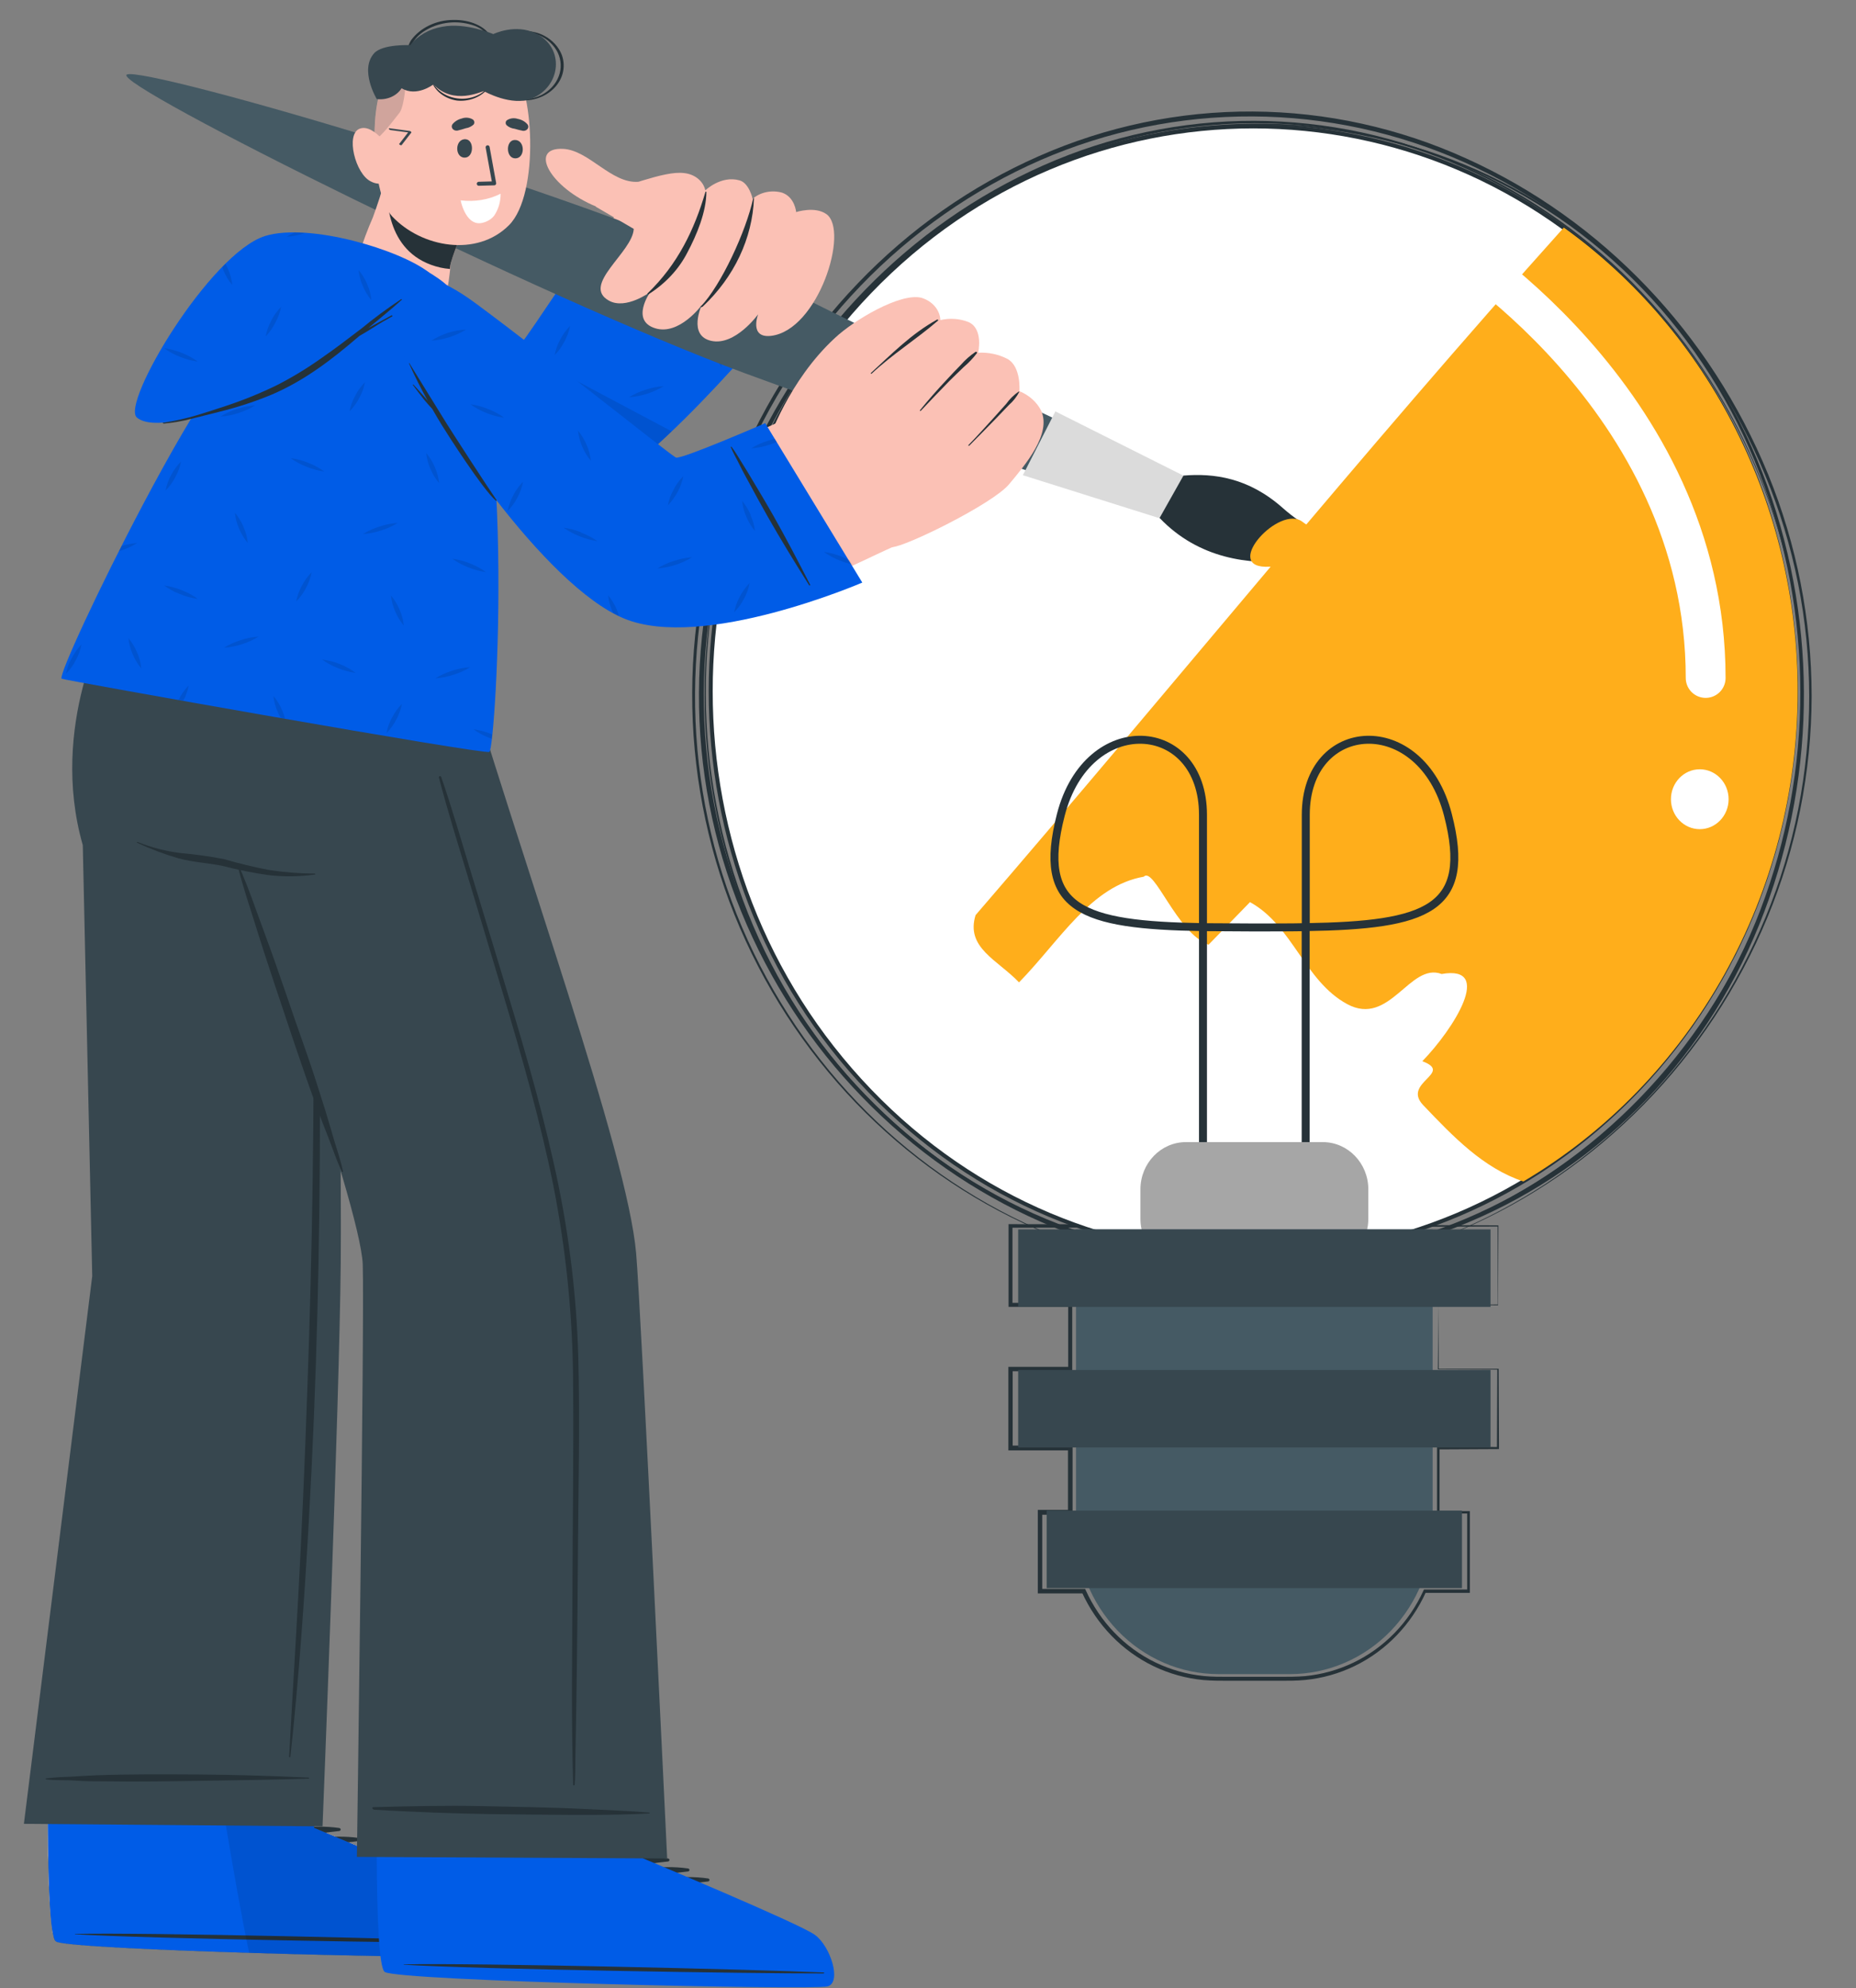 <?xml version="1.0" encoding="UTF-8"?> <svg xmlns="http://www.w3.org/2000/svg" width="466" height="499" viewBox="0 0 466 499" fill="none"><rect x="0" y="0" width="466" height="499" fill="#808080" stroke="none"/> <g clip-path="url(#clip0)"> <path d="M361.152 327.507L361.225 343.632L361.152 343.556H376.142H376.275V343.695L376.36 363.495V363.722H376.142L361.152 363.798L361.443 363.495V379.633L361.116 379.293H369.047V379.646V399.434V399.812H357.684L358.035 399.585C354.342 407.77 347.999 414.35 340.111 418.177C336.194 420.071 331.994 421.254 327.692 421.677C325.533 421.891 323.375 421.878 321.264 421.878H308.542C306.42 421.878 304.261 421.878 302.115 421.689C297.804 421.28 293.591 420.109 289.66 418.228C281.739 414.41 275.357 407.831 271.626 399.635L272.111 399.95H261.123H260.565V399.384V379.595V378.991H268.752L268.145 379.608V363.433L268.739 364.049H253.75H253.18V363.458V343.657V343.09H253.725H268.715L268.194 343.632V327.507L268.691 328.023H253.701H253.228V327.532V307.731V307.265H253.665L314.861 307.366L376.069 307.567H376.215V307.731L376.13 327.532V327.632L361.152 327.507ZM361.152 327.507L376.142 327.431L376.069 327.507L376.021 307.706L376.178 307.857L314.97 308.058L253.774 308.159L254.211 307.706V327.507L253.738 327.016H268.727H269.212V327.532V343.657V344.186H268.703H253.713L254.259 343.632V363.433L253.689 362.841H268.679H269.297V380.212H261.099L261.681 379.608V399.396L261.123 398.817H272.111H272.451L272.596 399.132C276.197 407.119 282.386 413.539 290.084 417.271C293.911 419.113 298.012 420.267 302.212 420.682C304.298 420.896 306.42 420.884 308.555 420.884H321.349C323.484 420.884 325.594 420.884 327.692 420.708C331.891 420.302 335.992 419.157 339.82 417.321C347.553 413.61 353.783 407.193 357.417 399.195L357.526 398.968H368.744L368.38 399.346V379.558L368.72 379.898H360.801V379.57V363.433V363.13H361.092L376.081 363.206L375.851 363.433L375.936 343.632L376.081 343.77L361.092 343.707H361.019V343.644L361.152 327.507Z" fill="#263238"></path> <path d="M411.024 273.77C464.23 218.4 464.23 128.627 411.024 73.257C357.817 17.886 271.553 17.886 218.347 73.257C165.14 128.627 165.14 218.4 218.347 273.77C271.553 329.14 357.817 329.14 411.024 273.77Z" fill="white" stroke="#263238" stroke-miterlimit="10"></path> <path d="M451.358 173.506C451.369 198.502 445.002 223.055 432.905 244.668C420.807 266.281 403.411 284.183 382.485 296.553C372.382 293.18 364.863 285.287 357.332 277.394C351.911 271.705 365.13 269.376 357.114 266.367C364.912 258.349 375.208 242.148 361.965 244.477C353.948 241.456 348.964 257.833 338.243 252.03C327.522 246.227 324.563 232.292 313.842 226.438L303.437 237.126C295.408 234.092 289.757 217.388 287.161 220.056C273.942 222.372 266.253 235.904 255.86 246.579C250.427 240.902 242.41 237.893 244.945 229.699C293.892 172.977 341.966 113.525 392.636 57.118C410.764 70.141 425.577 87.534 435.805 107.806C446.033 128.078 451.37 150.623 451.358 173.506V173.506Z" fill="#FFAE1B"></path> <path d="M302.042 323.856V232.72C304.819 232.72 311.392 232.795 314.497 232.795H315.382C318.475 232.795 325.085 232.795 327.825 232.72V323.856" stroke="#263238" stroke-width="2" stroke-miterlimit="10"></path> <path d="M327.85 232.72V204.523C327.85 180.417 356.798 178.403 363.541 204.523C369.678 228.264 358.399 232.204 327.85 232.72Z" stroke="#263238" stroke-width="2" stroke-miterlimit="10"></path> <path d="M302.042 204.523V232.72C271.504 232.204 260.226 228.264 266.35 204.523C273.081 178.403 302.042 180.417 302.042 204.523Z" stroke="#263238" stroke-width="2" stroke-miterlimit="10"></path> <path d="M332.13 286.672H297.761C291.451 286.672 286.336 291.981 286.336 298.529V305.893C286.336 312.442 291.451 317.751 297.761 317.751H332.13C338.44 317.751 343.555 312.442 343.555 305.893V298.529C343.555 291.981 338.44 286.672 332.13 286.672Z" fill="#A6A6A6"></path> <path d="M217.003 73.118C229.815 59.811 245.042 49.273 261.803 42.113C278.573 34.954 296.51 31.194 314.643 31.036C332.786 30.862 350.789 34.346 367.653 41.295C384.524 48.261 399.859 58.706 412.731 71.997C425.566 85.333 435.694 101.204 442.517 118.673C456.232 153.981 456.396 193.4 442.978 228.83C436.341 246.417 426.313 262.411 413.508 275.832C400.703 289.252 385.392 299.816 368.514 306.876C351.662 313.972 333.641 317.601 315.455 317.563C297.282 317.532 279.282 313.882 262.433 306.813C245.591 299.752 230.276 289.272 217.387 275.987C204.499 262.702 194.295 246.879 187.375 229.447C173.468 194.286 173.402 154.866 187.193 119.655C194.04 102.234 204.176 86.411 217.003 73.118V73.118ZM217.003 73.118C204.22 86.433 194.133 102.269 187.339 119.693C173.669 154.852 173.835 194.174 187.8 229.208C194.736 246.539 204.936 262.258 217.802 275.443C230.668 288.629 245.94 299.016 262.724 305.994C279.491 312.974 297.391 316.55 315.455 316.531C333.508 316.543 351.392 312.918 368.114 305.856C384.812 298.759 399.96 288.241 412.654 274.931C425.348 261.622 435.327 245.792 441.995 228.39C455.427 193.203 455.362 154.013 441.813 118.875C435.105 101.467 425.063 85.654 412.295 72.392C399.527 59.131 384.298 48.697 367.531 41.723C350.731 34.747 332.786 31.224 314.691 31.351C296.589 31.452 278.673 35.153 261.912 42.252C245.124 49.359 229.861 59.85 217.003 73.118V73.118Z" fill="#263238"></path> <path d="M452.582 174.765C452.534 155.962 448.899 137.356 441.886 120.02C434.869 102.698 424.722 86.93 411.991 73.57C399.278 60.198 384.188 49.511 367.555 42.1C350.922 34.724 333.022 30.922 314.934 30.922C296.861 30.991 278.985 34.818 262.36 42.176C228.861 57.078 202.132 84.731 187.666 119.453C180.523 136.652 176.794 155.168 176.702 173.896C176.611 192.625 180.158 211.18 187.132 228.452C194.158 245.733 204.353 261.431 217.148 274.675C229.909 287.943 245.001 298.549 261.608 305.918C278.229 313.308 296.105 317.177 314.186 317.298C332.267 317.419 350.189 313.79 366.901 306.623C400.641 292.067 427.537 264.358 441.813 229.447C448.881 212.147 452.543 193.555 452.582 174.765V174.765ZM452.582 174.765C452.594 193.578 448.982 212.204 441.959 229.547C427.712 264.567 400.81 292.396 367.022 307.064C350.255 314.305 332.265 317.999 314.105 317.927C295.945 317.856 277.982 314.021 261.269 306.649C244.537 299.29 229.324 288.662 216.457 275.342C203.548 262.048 193.251 246.277 186.138 228.905C179.02 211.518 175.396 192.805 175.49 173.913C175.584 155.021 179.393 136.348 186.684 119.038C201.332 84.149 228.288 56.4 262.021 41.484C278.731 34.088 296.716 30.293 314.882 30.33C333.048 30.367 351.018 34.234 367.701 41.698C384.374 49.156 399.491 59.909 412.21 73.356C424.918 86.765 435.036 102.575 442.019 119.932C448.995 137.306 452.585 155.942 452.582 174.765V174.765Z" fill="#263238"></path> <path d="M313.721 319.665C332.093 319.615 350.274 315.79 367.216 308.411C384.14 301.025 399.545 290.343 412.598 276.941C425.662 263.563 436.095 247.676 443.317 230.165C450.542 212.66 454.262 193.813 454.249 174.77C454.237 155.727 450.493 136.885 443.244 119.391C428.696 84.124 401.678 55.985 367.749 40.767C350.941 33.247 332.844 29.321 314.54 29.224C296.237 29.126 278.102 32.859 261.22 40.2C244.352 47.59 229.023 58.303 216.081 71.745C203.134 85.193 192.792 101.094 185.616 118.585C178.4 136.083 174.623 154.9 174.507 173.932C174.39 192.965 177.936 211.831 184.937 229.422C199.137 264.952 226.194 293.285 260.298 308.336C277.201 315.768 295.364 319.62 313.721 319.665V319.665ZM313.721 319.665C295.338 319.678 277.137 315.877 260.189 308.487C225.953 293.507 198.742 265.187 184.403 229.611C177.331 211.958 173.723 193.017 173.791 173.899C173.86 154.78 177.604 135.868 184.804 118.27C192.002 100.664 202.385 84.653 215.39 71.103C228.396 57.519 243.821 46.685 260.808 39.206C277.796 31.707 296.082 27.891 314.542 27.99C333.003 28.09 351.249 32.103 368.162 39.785C402.262 55.192 429.381 83.571 443.948 119.089C451.139 136.698 454.85 155.627 454.863 174.753C454.815 193.868 451.032 212.774 443.741 230.328C436.451 247.865 425.948 263.764 412.816 277.143C399.707 290.526 384.248 301.179 367.277 308.525C350.31 315.878 332.107 319.665 313.721 319.665Z" fill="#263238"></path> <path d="M270.158 308.587H359.709V383.02C359.712 387.905 358.787 392.743 356.987 397.257C355.187 401.77 352.547 405.872 349.219 409.325C345.89 412.779 341.938 415.518 337.589 417.384C333.239 419.251 328.578 420.21 323.872 420.205H305.959C301.256 420.205 296.598 419.243 292.253 417.374C287.908 415.505 283.96 412.765 280.635 409.312C277.311 405.859 274.674 401.759 272.876 397.248C271.079 392.737 270.155 387.902 270.158 383.02V308.587Z" fill="#455A64"></path> <path d="M374.238 308.587H255.642V328.036H374.238V308.587Z" fill="#37474F"></path> <path d="M374.238 343.871H255.642V363.319H374.238V343.871Z" fill="#37474F"></path> <path d="M367.07 379.168H262.796V398.616H367.07V379.168Z" fill="#37474F"></path> <path d="M361.904 59.988C361.904 59.988 428.254 99.439 428.254 170.17" stroke="white" stroke-width="10" stroke-linecap="round" stroke-linejoin="round"></path> <path d="M426.775 208.123C430.774 208.123 434.015 204.758 434.015 200.608C434.015 196.457 430.774 193.093 426.775 193.093C422.776 193.093 419.535 196.457 419.535 200.608C419.535 204.758 422.776 208.123 426.775 208.123Z" fill="white"></path> <path d="M13.809 396.464C13.809 396.464 12.038 457.419 12.038 457.466C12.038 468.73 12.357 478.61 13.047 483.703V483.796C13.07 485.004 13.403 486.192 14.021 487.274C14.021 487.274 14.021 487.274 14.021 487.274C17.899 489.536 121.512 491.89 125.159 490.905C128.807 489.921 125.885 480.81 121.954 477.933C118.024 475.055 78.788 458.743 78.788 458.743L79.975 397.911L13.809 396.464Z" fill="#FBC1B5"></path> <path d="M11.913 445.37C11.913 445.37 12.019 457.419 12.019 457.465C12.019 468.73 12.338 478.609 13.028 483.703V483.796C13.204 484.983 13.531 486.149 14.002 487.273C14.002 487.273 14.002 487.273 14.002 487.273C17.88 489.536 121.493 491.89 125.14 490.905C128.788 489.92 125.866 480.81 121.936 477.932C118.005 475.055 78.769 458.743 78.769 458.743V446.431L11.913 445.37Z" fill="white"></path> <path d="M85.179 458.835C78.292 457.85 69.899 458.927 64.747 463.283C64.552 463.452 64.835 463.683 65.048 463.621C71.574 461.657 78.323 460.305 85.179 459.589C85.279 459.571 85.369 459.524 85.434 459.456C85.498 459.387 85.534 459.301 85.534 459.212C85.534 459.123 85.498 459.037 85.434 458.969C85.369 458.9 85.279 458.853 85.179 458.835Z" fill="#263238"></path> <path d="M90.208 461.343C83.303 460.358 74.928 461.435 69.776 465.775C69.581 465.944 69.776 466.191 70.077 466.129C76.603 464.165 83.352 462.813 90.208 462.097C90.308 462.079 90.398 462.032 90.463 461.964C90.528 461.895 90.563 461.809 90.563 461.72C90.563 461.631 90.528 461.545 90.463 461.477C90.398 461.408 90.308 461.361 90.208 461.343Z" fill="#263238"></path> <path d="M95.237 463.852C88.331 462.867 79.957 463.852 74.804 468.284C74.609 468.453 74.804 468.699 75.105 468.638C81.624 466.672 88.368 465.32 95.219 464.606C95.319 464.59 95.411 464.544 95.477 464.477C95.543 464.409 95.581 464.324 95.583 464.235C95.585 464.146 95.551 464.06 95.488 463.99C95.425 463.92 95.336 463.871 95.237 463.852Z" fill="#263238"></path> <path d="M125.212 490.966C121.565 491.936 17.952 489.597 14.074 487.334C12.587 486.488 12.091 473.362 12.038 457.465V456.957L78.894 457.819V458.804C78.894 458.804 118.042 475.116 122.008 478.009C125.974 480.902 128.86 489.997 125.212 490.966Z" fill="#37474F"></path> <path d="M12.02 456.957V457.465C12.108 473.361 12.587 486.503 14.074 487.334C15.844 488.365 38.295 489.412 62.552 490.166C91.589 491.059 123.229 491.505 125.212 490.966C128.859 489.997 125.92 480.871 122.007 477.993C118.094 475.116 78.841 458.804 78.841 458.804V457.834L56.55 457.542L12.02 456.957Z" fill="#005CE7"></path> <path d="M124.132 487.443C106.692 486.673 36.206 485.011 18.89 485.412C18.748 485.412 18.748 485.504 18.89 485.504C36.171 486.597 106.657 487.766 124.132 487.689C124.504 487.689 124.504 487.458 124.132 487.443Z" fill="#263238"></path> <path opacity="0.1" d="M56.603 457.542C58.232 467.268 60.728 481.61 62.552 490.167C91.589 491.059 123.229 491.505 125.212 490.967C128.86 489.997 125.921 480.872 122.008 477.994C118.095 475.116 78.841 458.804 78.841 458.804V457.835L56.603 457.542Z" fill="black"></path> <path d="M6 457.789L80.983 458.42C80.983 458.42 85.233 352.314 85.551 316.935C85.923 276.509 83.285 155.353 83.285 155.353H27.229C27.229 155.353 12.197 182.068 20.784 212.137L23.157 320.305L6 457.789Z" fill="#37474F"></path> <path d="M11.559 446.385C13.538 446.154 15.53 446.015 17.526 445.97C19.739 445.831 21.952 445.693 24.166 445.6C28.433 445.447 32.7 445.385 36.967 445.37C45.589 445.37 54.194 445.37 62.799 445.631C67.686 445.77 72.59 445.939 77.477 446.185C77.672 446.185 77.654 446.447 77.477 446.447C68.943 446.724 60.391 446.832 51.857 446.97C43.323 447.109 34.789 447.262 26.273 447.124C23.811 447.124 21.368 447.124 18.925 446.939C16.481 446.755 13.985 446.939 11.595 446.632C11.453 446.616 11.382 446.416 11.559 446.385Z" fill="#263238"></path> <path d="M75.547 387.816C76.415 370.273 77.052 352.714 77.619 335.171C78.716 300.053 79.006 264.931 78.486 229.804C78.203 210.106 77.601 190.408 76.928 170.71C76.928 170.48 77.3 170.495 77.318 170.71C79.46 205.966 80.292 241.299 80.328 276.601C80.363 311.903 79.531 346.851 77.53 381.937C76.415 401.62 75.034 421.333 72.909 440.953C72.909 441.123 72.59 441.123 72.59 440.953C73.546 423.241 74.697 405.605 75.547 387.816Z" fill="#263238"></path> <path d="M167.741 466.484C160.836 465.499 152.461 466.561 147.309 470.916C147.114 471.085 147.309 471.331 147.61 471.27C154.129 469.304 160.872 467.952 167.723 467.238C167.824 467.222 167.915 467.176 167.981 467.109C168.048 467.041 168.085 466.956 168.087 466.867C168.089 466.778 168.056 466.691 167.993 466.622C167.93 466.552 167.841 466.503 167.741 466.484V466.484Z" fill="#263238"></path> <path d="M172.769 468.991C165.864 468.006 157.472 469.068 152.337 473.423C152.124 473.593 152.337 473.839 152.638 473.777C159.157 471.812 165.9 470.46 172.751 469.745C172.852 469.73 172.943 469.684 173.009 469.616C173.076 469.549 173.113 469.463 173.115 469.375C173.117 469.286 173.084 469.199 173.021 469.129C172.958 469.059 172.869 469.011 172.769 468.991V468.991Z" fill="#263238"></path> <path d="M177.797 471.5C170.892 470.5 162.5 471.577 157.365 475.932C157.153 476.101 157.365 476.348 157.666 476.286C164.185 474.32 170.929 472.969 177.78 472.254C177.88 472.238 177.971 472.193 178.038 472.125C178.104 472.058 178.141 471.972 178.144 471.883C178.146 471.795 178.112 471.708 178.049 471.638C177.986 471.568 177.897 471.519 177.797 471.5V471.5Z" fill="#263238"></path> <path d="M207.755 498.6C204.107 499.584 100.512 497.245 96.634 494.983C95.147 494.137 94.651 480.995 94.581 465.114C94.581 464.944 94.581 464.775 94.581 464.606L161.437 465.467V466.452C161.437 466.452 200.619 482.765 204.585 485.642C208.552 488.52 211.42 497.645 207.755 498.6Z" fill="#005CE7"></path> <path d="M206.693 495.091C189.235 494.322 118.767 492.66 101.433 493.06C101.309 493.06 101.292 493.137 101.433 493.152C118.714 494.245 189.218 495.399 206.693 495.338C207.047 495.338 207.065 495.107 206.693 495.091Z" fill="#263238"></path> <path d="M59.754 217.646C59.754 217.646 90.509 301.915 91.076 317.396C91.536 330.6 89.606 466.083 89.606 466.083L167.511 466.483C167.511 466.483 160.942 328.322 159.72 314.565C157.454 288.835 131.515 218.2 112.977 155.275H28.982C28.982 155.275 29.708 188.238 46.953 212.06C46.953 212.06 54.761 215.199 59.754 217.646Z" fill="#37474F"></path> <path d="M93.731 453.603C102.726 453.372 112.057 453.141 121.051 453.341C130.045 453.541 138.916 453.649 147.84 454.111C152.886 454.372 157.932 454.526 162.978 454.957C163.137 454.957 163.137 455.188 162.978 455.188C153.983 455.65 144.954 455.557 135.959 455.48C126.965 455.403 118.041 455.326 109.188 454.973C104.124 454.772 99.096 454.557 94.05 454.249C93.483 454.219 93.253 453.618 93.731 453.603Z" fill="#263238"></path> <path d="M110.765 194.979C113.544 203.027 115.881 211.198 118.36 219.324C120.839 227.449 123.371 235.697 125.85 243.946C130.648 259.796 135.393 275.662 138.987 291.759C142.657 307.914 144.736 324.311 145.202 340.772C145.627 357.546 145.202 374.351 145.096 391.124C144.99 407.898 144.795 424.872 144.458 441.738C144.458 443.831 144.458 445.924 144.281 448.032C144.269 448.067 144.244 448.097 144.211 448.118C144.177 448.139 144.137 448.151 144.095 448.151C144.054 448.151 144.013 448.139 143.98 448.118C143.947 448.097 143.922 448.067 143.909 448.032C143.396 431.258 143.679 414.438 143.732 397.665C143.786 380.891 144.051 364.086 143.892 347.312C143.827 330.648 142.169 314.017 138.934 297.591C135.676 281.448 131.108 265.536 126.363 249.67C123.648 240.622 120.933 231.578 118.219 222.54C115.492 213.43 112.588 204.335 110.198 195.163C110.184 195.131 110.178 195.096 110.179 195.062C110.18 195.027 110.189 194.993 110.206 194.962C110.222 194.931 110.246 194.902 110.275 194.879C110.304 194.855 110.338 194.837 110.375 194.825C110.412 194.812 110.452 194.807 110.492 194.808C110.531 194.809 110.57 194.817 110.606 194.831C110.643 194.846 110.675 194.866 110.702 194.891C110.729 194.917 110.751 194.946 110.765 194.979V194.979Z" fill="#263238"></path> <path d="M79.088 219.278C75.212 219.253 71.345 218.949 67.526 218.37C63.738 217.638 59.997 216.734 56.319 215.661C52.694 214.948 49.022 214.434 45.323 214.122C41.598 213.654 37.972 212.715 34.558 211.337C34.399 211.26 34.275 211.475 34.434 211.537C37.741 213.088 41.195 214.391 44.757 215.43C48.44 216.446 52.299 216.585 56.053 217.385C59.834 218.365 63.684 219.131 67.579 219.678C71.417 220.098 75.304 220.041 79.123 219.508C79.194 219.478 79.088 219.278 79.088 219.278Z" fill="#263238"></path> <path d="M83.922 286.311C83.179 283.802 82.488 281.309 81.709 278.816C80.133 273.784 78.54 268.752 76.787 263.766C73.246 253.856 70.023 243.884 66.358 234.035C64.269 228.433 62.392 222.77 59.949 217.292C59.937 217.263 59.913 217.24 59.881 217.227C59.85 217.214 59.814 217.213 59.781 217.223C59.748 217.233 59.721 217.254 59.706 217.281C59.691 217.309 59.689 217.34 59.701 217.369C60.94 222.478 62.676 227.479 64.234 232.511C65.792 237.544 67.456 242.56 69.12 247.577C72.449 257.518 75.707 267.49 79.319 277.37C80.346 280.14 81.39 282.894 82.488 285.649C83.586 288.404 84.489 291.343 85.835 294.067C85.835 294.221 86.153 294.159 86.118 294.067C85.604 291.404 84.684 288.865 83.922 286.311Z" fill="#263238"></path> <path d="M90.704 80.47C107.506 102.014 132.772 131.161 141.395 126.898C163.456 116.003 188.881 83.24 193.361 74.992C195.963 70.206 159.915 46.599 156.356 51.354C152.195 56.91 134.808 86.333 131.94 87.026C129.762 87.549 108.746 72.083 101.84 68.882C84.666 60.988 82.913 70.498 90.704 80.47Z" fill="#FBC1B5"></path> <path d="M149.61 58.649L192.617 82.61C192.617 82.61 155.223 127.668 138.88 127.73C129.319 127.73 101.964 100.03 90.066 82.133C77.088 62.543 92.332 62.281 104.691 69.652C114.535 75.516 130.541 86.211 131.249 85.672C131.958 85.134 149.61 58.649 149.61 58.649Z" fill="#005CE7"></path> <path opacity="0.1" d="M140.652 85.241C139.967 86.471 139.502 87.783 139.271 89.134C140.279 88.087 141.114 86.921 141.749 85.672C142.419 84.436 142.889 83.126 143.148 81.778C142.134 82.826 141.294 83.991 140.652 85.241V85.241ZM129.355 123.467L130.294 124.082C130.786 123.099 131.131 122.064 131.321 121.005C130.558 121.756 129.898 122.583 129.355 123.467V123.467ZM158.304 76.623C156.89 76.042 155.387 75.638 153.842 75.423C156.279 77.163 159.196 78.32 162.306 78.778C161.09 77.905 159.744 77.18 158.304 76.623V76.623ZM122.592 102.692C121.183 102.094 119.679 101.684 118.13 101.476C119.322 102.365 120.658 103.097 122.096 103.646C123.517 104.227 125.025 104.631 126.576 104.846C125.377 103.961 124.035 103.235 122.592 102.692V102.692ZM92.209 71.391C91.686 70.106 90.953 68.893 90.031 67.79C90.158 69.145 90.51 70.477 91.076 71.745C91.599 73.035 92.332 74.253 93.254 75.361C93.126 74.001 92.775 72.664 92.209 71.391V71.391ZM180.153 88.103C179.623 86.816 178.89 85.599 177.975 84.487C178.1 85.847 178.452 87.185 179.02 88.457C179.55 89.745 180.282 90.962 181.197 92.074C181.072 90.713 180.72 89.376 180.153 88.103ZM147.291 111.679C146.758 110.393 146.025 109.176 145.113 108.063C145.408 110.792 146.519 113.408 148.336 115.649C148.209 114.289 147.857 112.952 147.291 111.679V111.679ZM162.075 97.829C160.594 98.29 159.194 98.927 157.915 99.722C161.058 99.478 164.071 98.511 166.643 96.921C165.078 97.032 163.54 97.337 162.075 97.829V97.829ZM112.5 83.594C111.005 84.064 109.593 84.712 108.303 85.518C111.447 85.274 114.46 84.307 117.032 82.717C115.466 82.803 113.922 83.083 112.447 83.548L112.5 83.594Z" fill="black"></path> <path d="M165.262 78.454C162.163 76.684 159.012 75.007 155.86 73.314C154.337 72.499 152.832 71.668 151.292 70.898C149.752 70.129 147.999 69.113 146.281 68.39C146.157 68.39 146.051 68.39 146.157 68.528C147.627 69.606 149.309 70.498 150.849 71.468C152.39 72.437 153.771 73.207 155.223 74.099C158.303 75.915 161.366 77.715 164.483 79.454C170.733 82.948 177.054 86.287 183.463 89.549C183.493 89.562 183.528 89.565 183.561 89.558C183.594 89.55 183.622 89.533 183.641 89.509C183.661 89.485 183.669 89.455 183.666 89.426C183.662 89.397 183.647 89.37 183.622 89.349C177.585 85.61 171.494 81.963 165.262 78.454Z" fill="#263238"></path> <path opacity="0.1" d="M168.662 108.278C158.038 118.419 146.299 127.699 138.881 127.729C129.32 127.729 101.965 100.03 90.066 82.132C83.321 71.96 84.188 67.005 88.296 65.605L168.662 108.278Z" fill="black"></path> <path d="M295.805 119.373C295.805 119.373 248 97.829 199.628 73.714C151.257 49.6 35.515 16.268 31.815 18.73C28.114 21.192 136.278 74.945 186.792 93.597C237.306 112.248 289.98 128.298 289.98 128.298L295.805 119.373Z" fill="#455A64"></path> <path d="M297.133 119.388L264.98 103.261L256.818 119.28L291.149 130.083L297.133 119.388Z" fill="#DBDBDB"></path> <path d="M297.134 119.373C304.783 118.742 313.494 119.881 322.116 127.545C332.545 136.778 342.265 136.163 342.265 136.163C342.265 136.163 310.732 150.551 291.149 130.007L297.134 119.373Z" fill="#263238"></path> <path d="M343.682 136.3C342.142 135.054 333.059 135.608 327.003 130.961C321.302 126.605 307.191 142.01 317.69 142.256C329.606 142.456 346.533 138.501 343.682 136.3Z" fill="#FFAE1B"></path> <path d="M106.479 80.255C100.796 80.347 92.315 70.606 90.084 64.097C91.07 60.864 92.252 57.679 93.625 54.555C94.741 51.478 95.891 48.077 96.688 44.876L118.519 54.109C116.196 57.849 114.412 61.824 113.208 65.943C113.098 66.383 113.039 66.832 113.03 67.282C113.039 67.354 113.039 67.426 113.03 67.497C112.729 70.129 111.968 80.162 106.479 80.255Z" fill="#FBC1B5"></path> <path d="M112.977 67.282C112.984 67.359 112.984 67.436 112.977 67.513C112.164 67.454 111.359 67.335 110.569 67.159C97.131 64.081 96.883 50.231 97.272 45.153L118.519 54.109C116.201 57.851 114.417 61.825 113.207 65.943C113.088 66.383 113.011 66.831 112.977 67.282V67.282Z" fill="#263238"></path> <path d="M96.352 20.746C92.598 27.61 93.377 48.939 98.477 54.325C105.842 62.142 119.723 64.605 127.779 56.541C135.623 48.739 134.03 20.962 128.169 15.899C119.564 8.451 101.912 10.62 96.352 20.746Z" fill="#FBC1B5"></path> <path d="M116.891 34.95C114.235 34.796 114.093 39.443 116.572 39.567C119.051 39.69 119.122 35.058 116.891 34.95Z" fill="#37474F"></path> <path d="M129.195 35.135C131.851 35.028 131.939 39.66 129.461 39.752C126.982 39.844 126.893 35.243 129.195 35.135Z" fill="#37474F"></path> <path d="M114.854 32.781C115.556 32.616 116.247 32.421 116.926 32.196C117.696 32.078 118.399 31.743 118.927 31.242C119.057 31.055 119.113 30.837 119.088 30.621C119.062 30.404 118.956 30.201 118.785 30.041C118.389 29.778 117.92 29.611 117.425 29.557C116.931 29.503 116.428 29.564 115.97 29.733C114.971 29.97 114.108 30.518 113.544 31.272C113.446 31.448 113.406 31.644 113.428 31.839C113.45 32.033 113.534 32.218 113.669 32.374C113.805 32.53 113.987 32.651 114.196 32.722C114.405 32.794 114.633 32.814 114.854 32.781V32.781Z" fill="#37474F"></path> <path d="M131.32 32.842C130.607 32.703 129.903 32.529 129.213 32.319C128.442 32.233 127.729 31.918 127.195 31.426C127.044 31.257 126.962 31.048 126.962 30.834C126.962 30.62 127.044 30.411 127.195 30.241C127.578 29.964 128.039 29.781 128.531 29.711C129.023 29.64 129.527 29.685 129.992 29.841C130.995 30.023 131.882 30.529 132.471 31.257C132.588 31.424 132.648 31.615 132.647 31.81C132.645 32.005 132.581 32.195 132.461 32.36C132.341 32.524 132.171 32.657 131.97 32.742C131.768 32.827 131.543 32.862 131.32 32.842V32.842Z" fill="#37474F"></path> <path d="M125.687 48.625C125.722 50.591 125.167 52.487 124.08 54.119C123.438 54.94 122.511 55.545 121.425 55.852C119.003 56.607 117.504 54.872 116.642 53.154C116.185 52.23 115.856 51.269 115.663 50.292C119.208 50.72 122.72 50.136 125.687 48.625Z" fill="white"></path> <path opacity="0.2" d="M102.194 14.837C102.194 17.684 101.769 26.486 100.282 28.333C98.795 30.18 95.661 34.489 93.997 35.15C93.997 29.287 94.74 23.686 96.351 20.747C97.663 18.362 99.679 16.323 102.194 14.837Z" fill="#263238"></path> <path d="M122.185 22.316C121.292 23.225 120.146 23.921 118.858 24.338C117.569 24.755 116.179 24.88 114.819 24.701C113.43 24.518 112.118 24.031 111.006 23.285C109.894 22.54 109.019 21.56 108.463 20.439C108.463 20.362 108.321 20.439 108.357 20.439C108.812 21.666 109.645 22.762 110.766 23.609C111.886 24.455 113.251 25.019 114.713 25.24C116.157 25.391 117.622 25.211 118.961 24.716C120.3 24.222 121.466 23.432 122.344 22.424C122.352 22.405 122.352 22.385 122.346 22.367C122.34 22.348 122.327 22.332 122.309 22.32C122.292 22.308 122.27 22.301 122.248 22.3C122.225 22.3 122.203 22.305 122.185 22.316V22.316Z" fill="#263238"></path> <path d="M113.81 5.004C111.687 5.016 109.602 5.492 107.746 6.388C105.89 7.283 104.322 8.569 103.187 10.128C102.233 11.7 101.927 13.508 102.319 15.252C102.319 15.252 102.496 15.252 102.478 15.252C102.382 13.704 102.767 12.161 103.592 10.785C104.418 9.41 105.654 8.253 107.17 7.435C108.826 6.49 110.71 5.892 112.676 5.686C114.642 5.48 116.636 5.673 118.502 6.25C120.332 6.788 121.878 7.88 122.858 9.328C122.858 9.466 123.3 9.328 123.229 9.22C121.901 6.619 118.042 4.911 113.81 5.004Z" fill="#263238"></path> <path d="M141.058 13.79C140.286 11.789 138.733 10.085 136.667 8.974C133.781 7.435 130.541 7.666 127.319 7.958C127.319 7.958 127.319 8.081 127.319 8.066C130.035 7.64 132.835 7.912 135.375 8.85C137.457 9.786 139.103 11.319 140.031 13.19C140.939 15.098 141.024 17.226 140.273 19.185C139.522 21.143 137.984 22.801 135.941 23.855C134.747 24.435 133.429 24.797 132.068 24.919C130.707 25.041 129.332 24.919 128.027 24.562C127.921 24.562 127.85 24.67 128.027 24.701C129.798 25.254 131.712 25.366 133.552 25.023C135.393 24.681 137.086 23.898 138.442 22.763C139.797 21.628 140.76 20.187 141.223 18.601C141.685 17.016 141.628 15.349 141.058 13.79V13.79Z" fill="#263238"></path> <path d="M94.599 24.87C94.599 24.87 90.191 17.576 93.927 13.375C96.034 11.005 103.01 11.328 103.01 11.328C104.886 8.923 107.783 7.262 111.066 6.712C116.926 5.573 123.849 8.558 123.849 8.558C123.849 8.558 129.426 5.819 134.614 8.42C141.838 12.036 140.9 21.639 133.587 24.701C128.453 26.84 121.512 22.885 121.512 22.885C120.839 22.885 113.969 26.532 108.817 21.192C108.817 21.192 104.603 24.439 100.832 22.146C100.235 23.098 99.319 23.868 98.205 24.355C97.092 24.841 95.834 25.021 94.599 24.87V24.87Z" fill="#37474F"></path> <path d="M98.564 38.336C98.564 38.336 94.138 30.995 90.384 32.272C86.631 33.55 89.234 43.783 93.164 45.568C93.649 45.829 94.19 46.002 94.754 46.077C95.318 46.151 95.893 46.126 96.446 46.002C96.998 45.879 97.516 45.659 97.968 45.357C98.421 45.055 98.798 44.677 99.078 44.245L98.564 38.336Z" fill="#FBC1B5"></path> <path d="M15.455 170.357C15.65 170.634 121.689 189.516 122.875 188.731C124.539 187.638 130.188 93.874 113.527 72.976C109.419 67.836 93.537 60.573 87.676 62.973C72.485 69.129 61.525 85.503 54.602 94.951C49.485 101.938 42.492 114.157 35.834 126.76C24.857 147.535 14.782 169.325 15.455 170.357Z" fill="#005CE7"></path> <path opacity="0.1" d="M89.164 99.368C88.479 100.599 88.008 101.911 87.765 103.261C88.783 102.225 89.619 101.064 90.244 99.814C90.924 98.582 91.395 97.27 91.643 95.921C90.624 96.957 89.789 98.118 89.164 99.368V99.368ZM42.952 119.25C42.283 120.485 41.818 121.796 41.571 123.144C42.589 122.108 43.425 120.946 44.05 119.697C44.73 118.475 45.201 117.174 45.449 115.834C44.436 116.877 43.596 118.037 42.952 119.281V119.25ZM98.424 180.113C97.752 181.347 97.287 182.658 97.043 184.006C98.06 182.967 98.901 181.806 99.539 180.559C100.198 179.321 100.662 178.012 100.92 176.666C99.9 177.715 99.059 178.886 98.424 180.144V180.113ZM44.9 175.496L44.811 175.666L46.033 175.866C46.685 174.655 47.138 173.37 47.379 172.049C46.354 173.104 45.519 174.287 44.9 175.558V175.496ZM17.97 165.217C17.3 166.453 16.83 167.763 16.571 169.11C17.601 168.073 18.443 166.905 19.067 165.648C19.746 164.416 20.211 163.104 20.448 161.754C19.44 162.825 18.606 164.01 17.97 165.278V165.217ZM75.761 147.073C75.091 148.309 74.621 149.619 74.362 150.967C75.392 149.935 76.234 148.773 76.858 147.519C77.533 146.287 77.998 144.975 78.24 143.626C77.233 144.67 76.399 145.83 75.761 147.073ZM68.076 80.532C67.398 81.763 66.932 83.076 66.695 84.425C67.707 83.357 68.542 82.171 69.174 80.901C69.854 79.674 70.325 78.368 70.573 77.023C69.551 78.077 68.71 79.254 68.076 80.517V80.532ZM122.663 102.738C121.254 102.14 119.75 101.731 118.201 101.522C119.393 102.412 120.729 103.143 122.167 103.692L122.911 103.954C122.787 103.507 122.734 103.107 122.663 102.723V102.738ZM45.697 148.166C44.275 147.584 42.767 147.175 41.217 146.95C42.407 147.849 43.751 148.581 45.201 149.12C46.613 149.711 48.115 150.12 49.663 150.336C48.471 149.446 47.134 148.715 45.697 148.166V148.166ZM123.353 184.253C121.935 183.665 120.426 183.26 118.874 183.052C120.075 183.934 121.417 184.66 122.858 185.207L123.495 185.453C123.495 185.114 123.495 184.76 123.619 184.376L123.353 184.253ZM85.357 166.694C83.929 166.125 82.415 165.736 80.86 165.54C82.061 166.422 83.403 167.148 84.844 167.694C86.26 168.289 87.769 168.699 89.323 168.91C88.127 168.013 86.792 167.267 85.357 166.694ZM118.042 141.441C116.629 140.855 115.126 140.451 113.58 140.241C114.776 141.12 116.112 141.846 117.546 142.395C118.966 142.981 120.474 143.391 122.025 143.611C120.823 142.726 119.482 141.995 118.042 141.441V141.441ZM77.443 116.188C76.025 115.6 74.516 115.196 72.963 114.988C74.164 115.87 75.506 116.595 76.947 117.142C78.363 117.737 79.872 118.147 81.427 118.358C80.224 117.473 78.883 116.742 77.443 116.188ZM34.436 163.816C33.918 162.529 33.184 161.316 32.258 160.215C32.387 161.575 32.739 162.912 33.303 164.186C33.837 165.467 34.569 166.678 35.48 167.787C35.355 166.426 35.003 165.089 34.436 163.816V163.816ZM92.209 71.391C91.686 70.106 90.953 68.893 90.031 67.79C90.159 69.145 90.51 70.477 91.076 71.745C91.599 73.035 92.332 74.253 93.254 75.361C93.127 74.001 92.775 72.664 92.209 71.391V71.391ZM109.189 117.296C108.662 116.012 107.929 114.8 107.011 113.695C107.138 115.055 107.49 116.392 108.056 117.665C108.581 118.952 109.321 120.166 110.251 121.266C110.116 119.906 109.758 118.569 109.189 117.296V117.296ZM70.838 178.282C70.312 176.998 69.579 175.786 68.661 174.681C68.79 176.041 69.142 177.378 69.705 178.651C69.953 179.19 70.201 179.728 70.502 180.19L71.582 180.375C71.385 179.664 71.137 178.965 70.838 178.282V178.282ZM100.336 153.044C99.802 151.763 99.07 150.552 98.158 149.443C98.287 150.803 98.639 152.14 99.203 153.413C99.733 154.701 100.466 155.918 101.381 157.03C101.253 155.665 100.902 154.322 100.336 153.044V153.044ZM61.154 132.3C60.627 131.011 59.894 129.794 58.976 128.684C59.103 130.049 59.455 131.391 60.02 132.669C60.55 133.964 61.289 135.187 62.216 136.301C62.086 134.93 61.728 133.582 61.154 132.3V132.3ZM30.505 137.055L29.85 138.348L30.293 138.225C31.772 137.758 33.167 137.11 34.436 136.301C33.092 136.393 31.769 136.647 30.505 137.055V137.055ZM60.392 160.692C58.911 161.153 57.511 161.79 56.231 162.585C57.802 162.475 59.346 162.169 60.817 161.677C62.284 161.221 63.667 160.584 64.925 159.784C63.372 159.896 61.845 160.202 60.392 160.692V160.692ZM59.471 102.676C57.998 103.131 56.609 103.769 55.346 104.569C56.911 104.457 58.449 104.151 59.914 103.661C61.392 103.198 62.787 102.556 64.057 101.753C62.486 101.869 60.941 102.18 59.471 102.676V102.676ZM113.474 168.371C111.993 168.832 110.592 169.469 109.313 170.264C110.878 170.154 112.416 169.848 113.881 169.356C115.369 168.909 116.771 168.271 118.042 167.463C116.476 167.572 114.938 167.878 113.474 168.371V168.371ZM95.29 132.161C93.809 132.622 92.409 133.259 91.129 134.054C92.694 133.944 94.233 133.638 95.697 133.146C97.179 132.698 98.575 132.06 99.84 131.254C98.281 131.364 96.749 131.67 95.29 132.161V132.161ZM112.447 83.548C110.968 84.036 109.574 84.699 108.304 85.518C111.448 85.274 114.46 84.307 117.032 82.717C115.466 82.803 113.922 83.083 112.447 83.548Z" fill="black"></path> <path d="M103.469 90.596C116.731 112.433 143.732 152.152 163.668 155.229C184.756 158.43 215.138 140.81 227.904 135.655C233.322 133.47 207.915 102.692 201.647 103.754C195.379 104.816 175.549 116.727 170.768 116.742C165.988 116.757 139.093 91.35 120.024 77.547C97.555 61.25 92.704 72.868 103.469 90.596Z" fill="#FBC1B5"></path> <path d="M231.357 74.746C232.705 75.154 233.88 75.908 234.727 76.908C235.574 77.908 236.053 79.106 236.102 80.347C238.456 79.787 240.962 79.961 243.184 80.84C246.991 82.548 245.592 88.534 245.592 88.534C248.158 88.396 250.712 88.932 252.922 90.073C256.463 92.012 255.95 98.183 255.95 98.183C258.395 99.192 260.338 100.936 261.421 103.092C264.041 108.924 257.472 116.619 253.347 121.558C249.222 126.498 227.178 137.316 224.009 137.316L193.006 110.417C193.006 110.417 198.035 95.505 209.65 84.81C214.377 80.378 226.045 73.407 231.357 74.746Z" fill="#FBC1B5"></path> <path d="M235.27 80.224C228.807 83.794 223.885 88.842 218.662 93.627C218.556 93.735 218.662 93.889 218.857 93.781C223.992 88.965 230.171 85.102 235.518 80.47C235.66 80.347 235.447 80.132 235.27 80.224Z" fill="#263238"></path> <path d="M244.938 88.318C243.56 89.254 242.328 90.34 241.272 91.55C240.068 92.781 238.882 94.012 237.731 95.274C235.371 97.777 233.122 100.342 230.985 102.968C230.897 103.076 231.074 103.245 231.18 103.122C233.541 100.619 235.902 98.157 238.262 95.736C239.484 94.52 240.724 93.32 241.963 92.135C243.215 91.073 244.331 89.897 245.292 88.626C245.315 88.583 245.323 88.535 245.314 88.488C245.304 88.441 245.279 88.397 245.24 88.363C245.201 88.33 245.151 88.307 245.097 88.299C245.043 88.291 244.987 88.298 244.938 88.318V88.318Z" fill="#263238"></path> <path d="M255.755 98.29C254.525 99.157 253.472 100.198 252.639 101.368C251.612 102.537 250.567 103.692 249.522 104.846C247.433 107.154 245.344 109.462 243.166 111.709C243.06 111.817 243.166 111.986 243.361 111.863C245.592 109.601 247.84 107.354 250.053 105.061L253.294 101.676C254.377 100.725 255.258 99.615 255.896 98.398C255.932 98.305 255.826 98.259 255.755 98.29Z" fill="#263238"></path> <path d="M192.122 106.216L216.502 146.227C216.502 146.227 176.47 163.508 156.64 155.229C136.809 146.95 109.012 105.847 100.424 87.426C91.837 69.006 101.575 62.973 119.334 76.069C137.093 89.165 168.414 114.295 169.706 114.849C170.999 115.403 192.122 106.216 192.122 106.216Z" fill="#005CE7"></path> <path opacity="0.1" d="M112.445 83.548C110.967 84.036 109.573 84.699 108.302 85.518C111.446 85.273 114.459 84.307 117.031 82.717C115.465 82.803 113.921 83.082 112.445 83.548ZM169.21 140.794C167.725 141.249 166.324 141.886 165.049 142.687C168.193 142.435 171.205 141.463 173.778 139.871C172.212 139.987 170.673 140.298 169.21 140.794V140.794ZM194.546 110.14C193.909 110.278 193.307 110.463 192.776 110.648C191.292 111.102 189.89 111.739 188.615 112.54C190.186 112.43 191.73 112.124 193.201 111.632C193.846 111.42 194.479 111.179 195.095 110.909L194.546 110.14ZM147.29 111.679C146.756 110.393 146.024 109.176 145.112 108.062C145.407 110.792 146.518 113.407 148.335 115.649C148.207 114.289 147.856 112.952 147.29 111.679V111.679ZM154.868 153.013C154.334 151.732 153.601 150.52 152.69 149.412C152.819 150.772 153.171 152.109 153.735 153.382L154 153.952C154.496 154.213 154.992 154.459 155.47 154.675C155.222 154.136 155.08 153.598 154.868 153.044V153.013ZM188.509 129.314C187.979 128.032 187.246 126.82 186.331 125.713C186.46 127.073 186.812 128.41 187.375 129.683C187.906 130.966 188.639 132.178 189.553 133.284C189.406 131.932 189.036 130.606 188.456 129.345L188.509 129.314ZM146.015 133.654C144.595 133.07 143.087 132.666 141.536 132.453C142.741 133.33 144.082 134.055 145.519 134.608C146.938 135.196 148.447 135.606 149.999 135.824C148.748 134.943 147.359 134.223 145.874 133.685L146.015 133.654ZM213.297 140.64C212.659 140.302 212.004 140.009 211.331 139.717C209.911 139.138 208.402 138.739 206.852 138.532C208.061 139.403 209.402 140.128 210.835 140.686C211.83 141.083 212.86 141.407 213.916 141.656L213.297 140.64ZM122.591 102.691C121.182 102.094 119.678 101.684 118.129 101.476C119.321 102.365 120.657 103.096 122.095 103.646C123.516 104.227 125.024 104.631 126.574 104.846C125.376 103.961 124.034 103.235 122.591 102.691V102.691ZM128.823 124.405C128.152 125.639 127.687 126.95 127.442 128.298C128.46 127.259 129.3 126.098 129.939 124.851C130.61 123.601 131.075 122.275 131.32 120.912C130.298 121.965 129.457 123.142 128.823 124.405V124.405ZM169.086 122.959C168.401 124.189 167.929 125.501 167.687 126.852C169.701 124.745 171.039 122.213 171.564 119.511C170.546 120.547 169.711 121.709 169.086 122.959V122.959ZM185.729 149.781C185.065 151.019 184.594 152.328 184.33 153.675C185.36 152.643 186.202 151.481 186.827 150.228C187.505 148.996 187.971 147.684 188.208 146.334C187.21 147.383 186.376 148.542 185.729 149.781V149.781Z" fill="black"></path> <path d="M194.069 129.253C192.423 126.36 190.723 123.498 189.005 120.651C188.191 119.266 187.376 117.896 186.509 116.542C185.641 115.188 184.738 113.541 183.676 112.156C183.676 112.048 183.446 112.156 183.481 112.233C184.119 113.772 185.039 115.311 185.783 116.85C186.527 118.389 187.253 119.666 188.014 121.066C189.59 123.975 191.165 126.899 192.812 129.776C196.105 135.563 199.593 141.241 203.152 146.889C203.169 146.919 203.198 146.943 203.235 146.955C203.271 146.966 203.312 146.965 203.347 146.95C203.382 146.936 203.409 146.91 203.423 146.878C203.436 146.847 203.434 146.812 203.418 146.781C200.408 140.918 197.345 135.039 194.069 129.253Z" fill="#263238"></path> <path d="M124.681 125.529C122.362 122.189 113.686 108.786 112.128 106.293C108.976 101.245 105.895 96.167 102.762 91.135H102.655C104.089 94.351 105.683 97.506 107.4 100.614L106.922 100.03C105.913 98.845 104.851 97.691 103.806 96.536C103.806 96.459 103.611 96.536 103.664 96.629C104.603 97.891 105.541 99.153 106.533 100.384C107.17 101.153 107.861 101.922 108.534 102.646C109.295 104 110.092 105.323 110.906 106.662C112.482 109.217 121.069 122.636 124.433 125.606C124.557 125.775 124.77 125.667 124.681 125.529Z" fill="#263238"></path> <path d="M149.61 48.477C156.692 47.4 166.501 42.753 171.777 43.445C173.081 43.578 174.3 44.072 175.257 44.853C176.213 45.635 176.855 46.662 177.089 47.785C177.089 47.785 181.02 43.953 185.694 45.276C188.102 45.953 188.969 49.893 188.969 49.893C189.92 49.074 191.111 48.497 192.413 48.225C193.715 47.954 195.078 47.999 196.353 48.354C199.593 49.462 199.894 53.232 199.894 53.232C199.894 53.232 204.586 51.694 207.489 53.74C213.332 57.895 205.4 82.979 193.555 84.302C188.031 84.918 190.35 78.886 190.35 78.886C190.35 78.886 184.614 86.857 178.612 85.564C172.609 84.272 176.186 76.593 176.186 76.593C176.186 76.593 170.538 84.287 164.5 82.394C158.197 80.44 163.261 73.299 163.261 73.299C163.261 73.299 157.152 77.824 152.903 75.469C145.821 71.561 158.87 63.312 159.118 57.449L149.628 51.909L149.61 48.477Z" fill="#FBC1B5"></path> <path d="M160.287 45.63C153.488 46.138 147.893 37.689 141.395 37.366C132.542 36.935 138.12 47.138 149.752 51.878L159.526 54.186L160.287 45.63Z" fill="#FBC1B5"></path> <path d="M189.111 49.77C189.111 49.662 189.323 49.693 189.305 49.77C188.9 59.866 184.346 69.502 176.469 76.931C176.186 77.177 175.637 77.162 175.938 76.931C181.019 71.668 187.34 58.033 189.111 49.77Z" fill="#263238"></path> <path d="M162.589 73.637C170.202 66.312 174.345 57.618 177.125 48.154C177.125 48.03 177.355 48.154 177.355 48.154C177.355 53.109 174.965 58.926 172.575 63.404C170.448 67.552 167.109 71.144 162.89 73.822C162.713 73.976 162.43 73.791 162.589 73.637Z" fill="#263238"></path> <path d="M107.807 68.467C100.442 62.65 77.566 55.848 66.571 59.233C52.69 63.589 30.221 101.383 34.382 104.815C41.819 110.971 78.469 94.043 87.747 85.918C97.025 77.792 107.807 68.467 107.807 68.467Z" fill="#005CE7"></path> <path opacity="0.1" d="M73.972 58.356C73.263 58.662 72.588 59.023 71.954 59.434C73.513 59.323 75.046 59.017 76.504 58.526H76.699C75.778 58.387 74.857 58.356 73.972 58.356ZM57.276 67.59C57.063 67.128 56.851 66.666 56.603 66.22L55.788 67.036C55.895 67.344 56.019 67.651 56.143 67.959C56.669 69.243 57.403 70.455 58.32 71.56C58.191 70.205 57.84 68.873 57.276 67.605V67.59ZM92.209 71.375C91.686 70.09 90.953 68.877 90.031 67.774C90.158 69.129 90.51 70.462 91.076 71.729C91.597 73.025 92.33 74.248 93.254 75.361C93.126 74.001 92.775 72.664 92.209 71.391V71.375ZM45.696 88.595C44.277 88.012 42.768 87.608 41.217 87.395C42.413 88.279 43.748 89.01 45.183 89.565C46.605 90.144 48.112 90.548 49.662 90.765C48.467 89.881 47.131 89.15 45.696 88.595V88.595ZM68.076 80.578C67.397 81.809 66.932 83.121 66.695 84.471C67.712 83.389 68.546 82.187 69.174 80.901C69.853 79.674 70.325 78.368 70.573 77.023C69.551 78.076 68.71 79.253 68.076 80.516V80.578Z" fill="black"></path> <path d="M98.299 79.162C96.387 80.224 94.404 81.255 92.492 82.332C95.307 79.993 98.14 77.715 100.867 75.253C100.955 75.161 100.867 75.022 100.725 75.099C97.238 77.401 93.899 79.867 90.721 82.486C87.375 85.04 84.011 87.61 80.505 90.026C77.056 92.474 73.398 94.691 69.563 96.659C65.478 98.656 61.229 100.39 56.85 101.845C54.389 102.676 51.893 103.476 49.397 104.23C46.712 105.033 43.959 105.65 41.163 106.077C40.65 106.077 40.916 106.339 41.163 106.323C43.521 106.104 45.85 105.697 48.122 105.107C50.477 104.523 52.831 103.938 55.204 103.322C59.717 102.21 64.112 100.763 68.341 98.998C76.592 95.443 83.374 90.196 89.871 84.625L90.261 84.302C91.394 83.656 92.527 82.978 93.643 82.27C95.236 81.24 96.865 80.285 98.565 79.362C98.565 79.362 98.459 79.085 98.299 79.162Z" fill="#263238"></path> <path d="M100.267 36.078L102.708 32.927L103.138 33.32L98.085 32.651C97.7 32.599 97.409 32.149 97.795 32.201L102.853 32.873C102.909 32.884 102.969 32.905 103.027 32.934C103.086 32.964 103.14 33.001 103.184 33.041C103.228 33.081 103.261 33.123 103.279 33.162C103.296 33.201 103.298 33.237 103.285 33.264L100.843 36.415C100.816 36.451 100.757 36.466 100.679 36.458C100.602 36.449 100.512 36.418 100.43 36.37C100.349 36.322 100.281 36.262 100.243 36.203C100.205 36.143 100.199 36.09 100.226 36.054L100.267 36.078Z" fill="#37474F"></path> <path d="M122.433 36.968L124.078 46.02L120.213 46.129" stroke="#37474F" stroke-linecap="round" stroke-linejoin="round"></path> </g> <defs> <clipPath id="clip0"> <rect width="466" height="499" fill="white"></rect> </clipPath> </defs> </svg> 